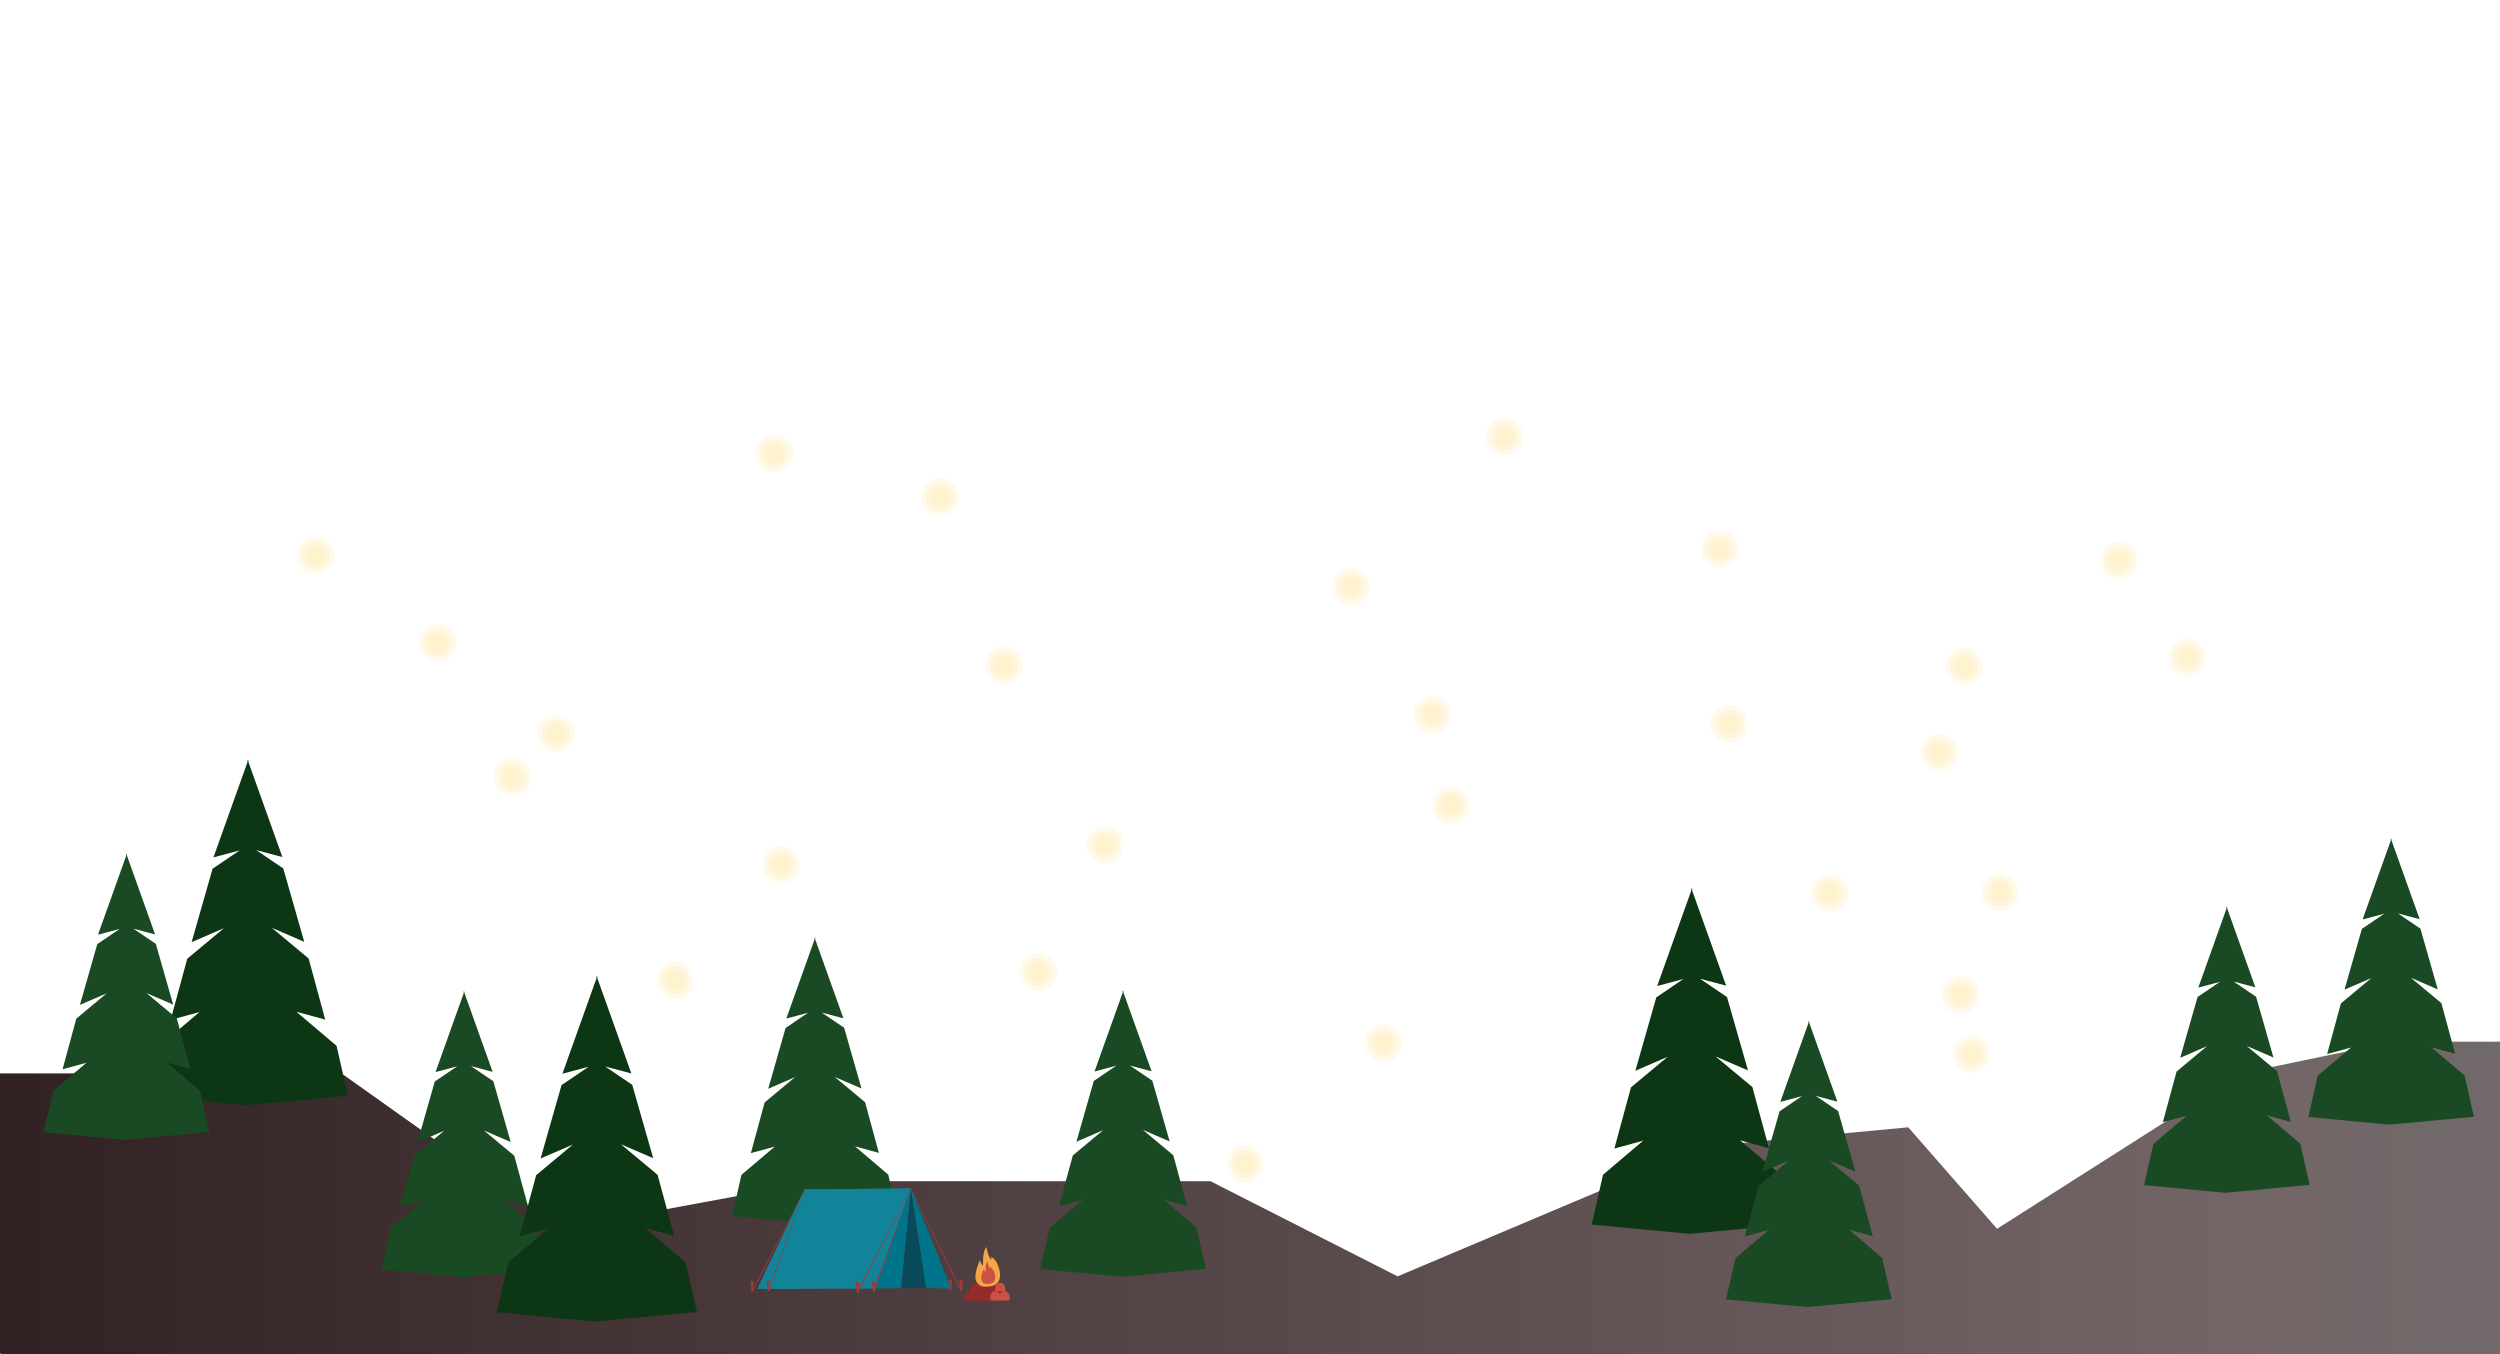 <?xml version="1.0" encoding="UTF-8"?> <svg xmlns="http://www.w3.org/2000/svg" width="1200" height="650" viewBox="0 0 1200 650" fill="none"><g clip-path="url(#clip0_12_40214)"><path d="M163.902 515.224H-3.559C-31.469 536.029 -89.725 580.077 -99.468 589.82C-111.647 601.999 89.306 693.341 107.574 693.341C122.189 693.341 846.433 729.878 1206.73 748.147L1359 658.533L1326.29 579.258L1292.94 549.058L1218.91 500H1148.88L1075.8 515.224L958.582 589.82L915.955 541.104L818.523 550.238L670.853 612.656L581.033 566.984H392.258L268.946 589.82L163.902 515.224Z" fill="url(#paint0_linear_12_40214)"></path><circle cx="151.5" cy="266.5" r="9" transform="rotate(-90 151.5 266.5)" fill="#FFF2CE" fill-opacity="0.4"></circle><circle cx="151.5" cy="266.5" r="6.75" transform="rotate(-90 151.5 266.5)" fill="#FFF2CE" fill-opacity="0.6"></circle><circle cx="151.5" cy="266.5" r="4.5" transform="rotate(-90 151.5 266.5)" fill="#FFF2CE"></circle><circle cx="210" cy="308.5" r="9" transform="rotate(-90 210 308.5)" fill="#FFF2CE" fill-opacity="0.4"></circle><circle cx="210" cy="308.5" r="6.75" transform="rotate(-90 210 308.5)" fill="#FFF2CE" fill-opacity="0.6"></circle><circle cx="210" cy="308.5" r="4.5" transform="rotate(-90 210 308.5)" fill="#FFF2CE"></circle><circle cx="267" cy="352" r="9" transform="rotate(-90 267 352)" fill="#FFF2CE" fill-opacity="0.4"></circle><circle cx="267" cy="352" r="6.75" transform="rotate(-90 267 352)" fill="#FFF2CE" fill-opacity="0.6"></circle><circle cx="267" cy="352" r="4.5" transform="rotate(-90 267 352)" fill="#FFF2CE"></circle><circle cx="246" cy="373" r="9" transform="rotate(-90 246 373)" fill="#FFF2CE" fill-opacity="0.4"></circle><circle cx="246" cy="373" r="6.75" transform="rotate(-90 246 373)" fill="#FFF2CE" fill-opacity="0.6"></circle><circle cx="246" cy="373" r="4.5" transform="rotate(-90 246 373)" fill="#FFF2CE"></circle><circle cx="324" cy="470.5" r="9" transform="rotate(-90 324 470.5)" fill="#FFF2CE" fill-opacity="0.4"></circle><circle cx="324" cy="470.5" r="6.75" transform="rotate(-90 324 470.5)" fill="#FFF2CE" fill-opacity="0.6"></circle><circle cx="324" cy="470.5" r="4.5" transform="rotate(-90 324 470.5)" fill="#FFF2CE"></circle><circle cx="375" cy="415" r="9" transform="rotate(-90 375 415)" fill="#FFF2CE" fill-opacity="0.4"></circle><circle cx="375" cy="415" r="6.75" transform="rotate(-90 375 415)" fill="#FFF2CE" fill-opacity="0.6"></circle><circle cx="375" cy="415" r="4.5" transform="rotate(-90 375 415)" fill="#FFF2CE"></circle><circle cx="878.141" cy="428.683" r="9" transform="rotate(40.993 878.141 428.683)" fill="#FFF2CE" fill-opacity="0.4"></circle><circle cx="878.141" cy="428.684" r="6.75" transform="rotate(40.993 878.141 428.684)" fill="#FFF2CE" fill-opacity="0.6"></circle><circle cx="878.141" cy="428.683" r="4.5" transform="rotate(40.993 878.141 428.683)" fill="#FFF2CE"></circle><circle cx="930.829" cy="361.197" r="9" transform="rotate(40.993 930.829 361.197)" fill="#FFF2CE" fill-opacity="0.4"></circle><circle cx="930.83" cy="361.197" r="6.75" transform="rotate(40.993 930.83 361.197)" fill="#FFF2CE" fill-opacity="0.6"></circle><circle cx="930.83" cy="361.197" r="4.5" transform="rotate(40.993 930.83 361.197)" fill="#FFF2CE"></circle><circle cx="942.826" cy="319.953" r="9" transform="rotate(40.993 942.826 319.953)" fill="#FFF2CE" fill-opacity="0.4"></circle><circle cx="942.827" cy="319.953" r="6.75" transform="rotate(40.993 942.827 319.953)" fill="#FFF2CE" fill-opacity="0.6"></circle><circle cx="942.827" cy="319.953" r="4.5" transform="rotate(40.993 942.827 319.953)" fill="#FFF2CE"></circle><circle cx="1016.88" cy="269.045" r="9" transform="rotate(40.993 1016.88 269.045)" fill="#FFF2CE" fill-opacity="0.4"></circle><circle cx="1016.88" cy="269.046" r="6.75" transform="rotate(40.993 1016.88 269.046)" fill="#FFF2CE" fill-opacity="0.6"></circle><circle cx="1016.88" cy="269.046" r="4.5" transform="rotate(40.993 1016.88 269.046)" fill="#FFF2CE"></circle><circle cx="1049.91" cy="315.641" r="9" transform="rotate(40.993 1049.91 315.641)" fill="#FFF2CE" fill-opacity="0.4"></circle><circle cx="1049.91" cy="315.642" r="6.75" transform="rotate(40.993 1049.91 315.642)" fill="#FFF2CE" fill-opacity="0.6"></circle><circle cx="1049.91" cy="315.641" r="4.5" transform="rotate(40.993 1049.91 315.641)" fill="#FFF2CE"></circle><circle cx="959.983" cy="428.266" r="9" transform="rotate(40.993 959.983 428.266)" fill="#FFF2CE" fill-opacity="0.4"></circle><circle cx="959.983" cy="428.267" r="6.75" transform="rotate(40.993 959.983 428.267)" fill="#FFF2CE" fill-opacity="0.6"></circle><circle cx="959.983" cy="428.266" r="4.5" transform="rotate(40.993 959.983 428.266)" fill="#FFF2CE"></circle><circle cx="941.098" cy="477.436" r="9" transform="rotate(40.993 941.098 477.436)" fill="#FFF2CE" fill-opacity="0.4"></circle><circle cx="941.098" cy="477.437" r="6.75" transform="rotate(40.993 941.098 477.437)" fill="#FFF2CE" fill-opacity="0.6"></circle><circle cx="941.099" cy="477.436" r="4.5" transform="rotate(40.993 941.099 477.436)" fill="#FFF2CE"></circle><circle cx="946.274" cy="505.782" r="9" transform="rotate(40.993 946.274 505.782)" fill="#FFF2CE" fill-opacity="0.4"></circle><circle cx="946.274" cy="505.782" r="6.75" transform="rotate(40.993 946.274 505.782)" fill="#FFF2CE" fill-opacity="0.6"></circle><circle cx="946.274" cy="505.782" r="4.5" transform="rotate(40.993 946.274 505.782)" fill="#FFF2CE"></circle><circle cx="648.5" cy="281.5" r="9" fill="#FFF2CE" fill-opacity="0.4"></circle><circle cx="648.5" cy="281.5" r="6.75" fill="#FFF2CE" fill-opacity="0.6"></circle><circle cx="648.5" cy="281.5" r="4.5" fill="#FFF2CE"></circle><circle cx="722" cy="209.5" r="9" fill="#FFF2CE" fill-opacity="0.4"></circle><circle cx="722" cy="209.5" r="6.75" fill="#FFF2CE" fill-opacity="0.6"></circle><circle cx="722" cy="209.5" r="4.5" fill="#FFF2CE"></circle><circle cx="825.5" cy="263.5" r="9" fill="#FFF2CE" fill-opacity="0.4"></circle><circle cx="825.5" cy="263.5" r="6.75" fill="#FFF2CE" fill-opacity="0.6"></circle><circle cx="825.5" cy="263.5" r="4.5" fill="#FFF2CE"></circle><circle cx="830" cy="347.5" r="9" fill="#FFF2CE" fill-opacity="0.4"></circle><circle cx="830" cy="347.5" r="6.75" fill="#FFF2CE" fill-opacity="0.6"></circle><circle cx="830" cy="347.5" r="4.5" fill="#FFF2CE"></circle><circle cx="687.5" cy="343" r="9" fill="#FFF2CE" fill-opacity="0.4"></circle><circle cx="687.5" cy="343" r="6.75" fill="#FFF2CE" fill-opacity="0.6"></circle><circle cx="687.5" cy="343" r="4.5" fill="#FFF2CE"></circle><circle cx="696.5" cy="386.5" r="9" fill="#FFF2CE" fill-opacity="0.4"></circle><circle cx="696.5" cy="386.5" r="6.75" fill="#FFF2CE" fill-opacity="0.6"></circle><circle cx="696.5" cy="386.5" r="4.5" fill="#FFF2CE"></circle><circle cx="597.664" cy="558.643" r="9" transform="rotate(60.666 597.664 558.643)" fill="#FFF2CE" fill-opacity="0.4"></circle><circle cx="597.664" cy="558.642" r="6.75" transform="rotate(60.666 597.664 558.642)" fill="#FFF2CE" fill-opacity="0.6"></circle><circle cx="597.664" cy="558.642" r="4.5" transform="rotate(60.666 597.664 558.642)" fill="#FFF2CE"></circle><circle cx="664.032" cy="500.7" r="9" transform="rotate(60.666 664.032 500.7)" fill="#FFF2CE" fill-opacity="0.4"></circle><circle cx="664.033" cy="500.699" r="6.75" transform="rotate(60.666 664.033 500.699)" fill="#FFF2CE" fill-opacity="0.6"></circle><circle cx="664.032" cy="500.7" r="4.5" transform="rotate(60.666 664.032 500.7)" fill="#FFF2CE"></circle><circle cx="498.499" cy="466.646" r="9" transform="rotate(90 498.499 466.646)" fill="#FFF2CE" fill-opacity="0.4"></circle><circle cx="498.499" cy="466.646" r="6.75" transform="rotate(90 498.499 466.646)" fill="#FFF2CE" fill-opacity="0.6"></circle><circle cx="498.499" cy="466.646" r="4.5" transform="rotate(90 498.499 466.646)" fill="#FFF2CE"></circle><circle cx="530.477" cy="405.661" r="9" transform="rotate(90 530.477 405.661)" fill="#FFF2CE" fill-opacity="0.4"></circle><circle cx="530.477" cy="405.661" r="6.75" transform="rotate(90 530.477 405.661)" fill="#FFF2CE" fill-opacity="0.6"></circle><circle cx="530.477" cy="405.661" r="4.5" transform="rotate(90 530.477 405.661)" fill="#FFF2CE"></circle><circle cx="481.978" cy="319.354" r="9" transform="rotate(90 481.978 319.354)" fill="#FFF2CE" fill-opacity="0.4"></circle><circle cx="481.978" cy="319.354" r="6.75" transform="rotate(90 481.978 319.354)" fill="#FFF2CE" fill-opacity="0.6"></circle><circle cx="481.978" cy="319.354" r="4.5" transform="rotate(90 481.978 319.354)" fill="#FFF2CE"></circle><circle cx="451.202" cy="238.574" r="9" transform="rotate(90 451.202 238.574)" fill="#FFF2CE" fill-opacity="0.4"></circle><circle cx="451.202" cy="238.574" r="6.75" transform="rotate(90 451.202 238.574)" fill="#FFF2CE" fill-opacity="0.6"></circle><circle cx="451.202" cy="238.574" r="4.5" transform="rotate(90 451.202 238.574)" fill="#FFF2CE"></circle><circle cx="371.755" cy="217.755" r="9" transform="rotate(90 371.755 217.755)" fill="#FFF2CE" fill-opacity="0.4"></circle><circle cx="371.755" cy="217.755" r="6.75" transform="rotate(90 371.755 217.755)" fill="#FFF2CE" fill-opacity="0.6"></circle><circle cx="371.755" cy="217.755" r="4.5" transform="rotate(90 371.755 217.755)" fill="#FFF2CE"></circle><g clip-path="url(#clip1_12_40214)"><path d="M161.556 502.009L142.263 485.64L156.103 489.415L148.135 460.056L130.52 445.377L146.038 452.088L135.972 416.858L122.97 408.05L135.553 411.405L119.232 365.702L119.244 364.564L119.028 365.139L118.776 364.42L118.764 365.882L102.455 411.537L115.05 408.182L102.036 416.989L91.97 452.232L107.488 445.521L89.873 460.2L81.905 489.559L95.745 485.784L76.452 502.141L71 526.047L117.878 530.505L167.008 525.915L161.556 502.009Z" fill="#0C3614"></path></g><g clip-path="url(#clip2_12_40214)"><path d="M854.552 563.739L835.259 547.371L849.1 551.145L841.131 521.787L823.516 507.108L839.034 513.818L828.968 478.588L815.966 469.781L828.549 473.136L812.228 427.433L812.24 426.294L812.024 426.869L811.772 426.15L811.76 427.612L795.452 473.268L808.046 469.912L795.032 478.72L784.966 513.962L800.484 507.252L782.869 521.931L774.901 551.289L788.741 547.514L769.448 563.871L763.996 587.777L810.874 592.235L860.004 587.646L854.552 563.739Z" fill="#0C3614"></path></g><g clip-path="url(#clip3_12_40214)"><path d="M1182.98 516.25L1167 502.697L1178.46 505.823L1171.87 481.515L1157.28 469.361L1170.13 474.917L1161.8 445.747L1151.03 438.455L1161.45 441.233L1147.93 403.392L1147.94 402.449L1147.77 402.925L1147.56 402.33L1147.55 403.541L1134.04 441.342L1144.47 438.564L1133.7 445.856L1125.36 475.036L1138.21 469.48L1123.63 481.634L1117.03 505.942L1128.49 502.816L1112.51 516.359L1108 536.153L1146.81 539.844L1187.49 536.044L1182.98 516.25Z" fill="#1A4A23"></path></g><g clip-path="url(#clip4_12_40214)"><path d="M1104.11 548.951L1088.14 535.398L1099.59 538.524L1093 514.216L1078.41 502.062L1091.26 507.618L1082.93 478.448L1072.16 471.156L1082.58 473.934L1069.07 436.093L1069.08 435.15L1068.9 435.627L1068.69 435.031L1068.68 436.242L1055.18 474.043L1065.6 471.265L1054.83 478.557L1046.49 507.737L1059.34 502.181L1044.76 514.335L1038.16 538.643L1049.62 535.518L1033.65 549.061L1029.13 568.854L1067.94 572.545L1108.62 568.745L1104.11 548.951Z" fill="#1A4A23"></path></g><g clip-path="url(#clip5_12_40214)"><path d="M903.478 603.806L887.504 590.253L898.963 593.378L892.366 569.07L877.781 556.916L890.629 562.472L882.295 533.303L871.53 526.01L881.948 528.788L868.435 490.947L868.444 490.005L868.266 490.481L868.058 489.886L868.048 491.096L854.544 528.898L864.972 526.12L854.197 533.412L845.863 562.591L858.711 557.035L844.127 569.189L837.529 593.497L848.988 590.372L833.014 603.915L828.5 623.709L867.313 627.4L907.992 623.6L903.478 603.806Z" fill="#1A4A23"></path></g><g clip-path="url(#clip6_12_40214)"><path d="M574.294 589.239L558.32 575.687L569.779 578.812L563.181 554.504L548.597 542.35L561.445 547.906L553.111 518.736L542.346 511.444L552.764 514.222L539.25 476.381L539.26 475.438L539.082 475.915L538.873 475.319L538.864 476.53L525.36 514.331L535.788 511.553L525.013 518.846L516.679 548.025L529.527 542.469L514.942 554.623L508.345 578.931L519.804 575.806L503.83 589.349L499.316 609.142L538.129 612.833L578.808 609.033L574.294 589.239Z" fill="#1A4A23"></path></g><g clip-path="url(#clip7_12_40214)"><path d="M426.361 563.812L410.387 550.259L421.846 553.384L415.248 529.076L400.664 516.922L413.512 522.478L405.178 493.309L394.413 486.016L404.831 488.794L391.317 450.953L391.327 450.011L391.149 450.487L390.94 449.892L390.93 451.102L377.427 488.903L387.855 486.125L377.08 493.418L368.746 522.597L381.594 517.041L367.009 529.195L360.411 553.503L371.871 550.378L355.897 563.921L351.383 583.715L390.196 587.405L430.875 583.605L426.361 563.812Z" fill="#1A4A23"></path></g><g clip-path="url(#clip8_12_40214)"><path d="M257.986 589.509L242.012 575.956L253.471 579.081L246.874 554.773L232.289 542.619L245.137 548.176L236.803 519.006L226.038 511.714L236.456 514.492L222.943 476.65L222.953 475.708L222.774 476.184L222.566 475.589L222.556 476.799L209.052 514.601L219.48 511.823L208.705 519.115L200.371 548.295L213.219 542.738L198.635 554.892L192.037 579.2L203.496 576.075L187.522 589.618L183.008 609.412L221.821 613.103L262.5 609.303L257.986 589.509Z" fill="#1A4A23"></path></g><g clip-path="url(#clip9_12_40214)"><path d="M95.978 523.558L80.004 510.005L91.463 513.13L84.865 488.822L70.281 476.668L83.129 482.224L74.795 453.055L64.03 445.762L74.448 448.54L60.935 410.699L60.944 409.757L60.766 410.233L60.557 409.638L60.548 410.848L47.044 448.65L57.472 445.871L46.697 453.164L38.363 482.343L51.211 476.787L36.627 488.941L30.029 513.249L41.488 510.124L25.514 523.667L21 543.461L59.813 547.151L100.492 543.351L95.978 523.558Z" fill="#1A4A23"></path></g><g clip-path="url(#clip10_12_40214)"><path d="M329.056 605.864L309.763 589.495L323.603 593.269L315.635 563.911L298.02 549.232L313.538 555.942L303.472 520.712L290.47 511.905L303.053 515.26L286.732 469.557L286.744 468.418L286.528 468.993L286.276 468.274L286.264 469.736L269.955 515.392L282.55 512.036L269.536 520.844L259.47 556.086L274.988 549.376L257.373 564.055L249.405 593.413L263.245 589.638L243.952 605.995L238.5 629.901L285.378 634.359L334.508 629.77L329.056 605.864Z" fill="#0C3614"></path></g><g clip-path="url(#clip11_12_40214)"><path d="M363.589 618.629L386.264 570.945L437.218 570.478L419.453 618.396L363.589 618.629Z" fill="#1CDCFF"></path><path d="M363.589 618.629L386.264 570.945L437.218 570.478L419.453 618.396L363.589 618.629Z" fill="black" fill-opacity="0.4"></path><path d="M437.218 570.478L432.542 618.276L419.453 618.396L437.218 570.478Z" fill="#00C2E6"></path><path d="M437.218 570.478L432.542 618.276L419.453 618.396L437.218 570.478Z" fill="black" fill-opacity="0.4"></path><path d="M456.384 618.47L437.218 570.478L444.543 618.162L456.384 618.47Z" fill="#00C2E6"></path><path d="M456.384 618.47L437.218 570.478L444.543 618.162L456.384 618.47Z" fill="black" fill-opacity="0.4"></path><path d="M444.543 618.162L432.542 618.276L437.218 570.478" fill="#0E7C91"></path><path d="M444.543 618.162L432.542 618.276L437.218 570.478" fill="black" fill-opacity="0.4"></path><path d="M360.722 620.005L360.205 614.937L361.924 614.872L361.423 619.995L360.722 620.005Z" fill="#9E3A3C"></path><path d="M386.264 570.945L361.422 619.996L360.926 619.961L386.124 570.935L386.264 570.945Z" fill="#9E3A3C"></path><path d="M368.464 619.792L367.942 614.724L369.666 614.664L369.16 619.787L368.464 619.792Z" fill="#9E3A3C"></path><path d="M386.264 570.945L369.159 619.787L368.707 619.822L386.124 570.935L386.264 570.945Z" fill="#9E3A3C"></path><path d="M411.259 620.428L410.742 615.36L412.461 615.295L411.954 620.418L411.259 620.428Z" fill="#9E3A3C"></path><path d="M411.954 620.418L437.213 570.478L437.069 570.483L411.259 620.428L411.954 620.418Z" fill="#9E3A3C"></path><path d="M419.001 620.214L418.479 615.146L420.198 615.081L419.696 620.209L419.001 620.214Z" fill="#9E3A3C"></path><path d="M419.696 620.209L437.213 570.478L437.069 570.483L419.001 620.214L419.696 620.209Z" fill="#9E3A3C"></path><path d="M455.848 619.32L455.331 614.251L457.05 614.187L456.543 619.31L455.848 619.32Z" fill="#9E3A3C"></path><path d="M461.006 619.479L460.489 614.41L462.208 614.346L461.701 619.469L461.006 619.479Z" fill="#9E3A3C"></path><path d="M437.069 570.483L461.006 619.479L461.701 619.469L437.213 570.478L437.069 570.483Z" fill="#9E3A3C"></path><path d="M480.052 615.677H468.718C466.944 615.677 465.508 617.168 465.508 619.006V620.179H478.025C477.801 619.732 477.667 619.21 477.667 618.643C477.667 617.023 478.736 615.712 480.057 615.677H480.052Z" fill="#942C2B"></path><path d="M480.107 615.667C480.107 615.667 480.072 615.672 480.052 615.672H480.162C480.162 615.672 480.127 615.667 480.107 615.667Z" fill="#942C2B"></path><path d="M480.162 615.677H480.053C478.726 615.712 477.662 617.023 477.662 618.643C477.662 619.205 477.797 619.727 478.02 620.179H482.189C482.413 619.732 482.547 619.21 482.547 618.643C482.547 617.023 481.479 615.712 480.157 615.677H480.162Z" fill="#CB5142"></path><path d="M482.105 619.762H470.338C468.499 619.762 467.008 621.252 467.008 623.091V624.264H479.998C479.764 623.817 479.625 623.295 479.625 622.728C479.625 621.108 480.733 619.797 482.105 619.762Z" fill="#942C2B"></path><path d="M482.16 619.757C482.16 619.757 482.12 619.762 482.105 619.762H482.219C482.219 619.762 482.18 619.757 482.165 619.757H482.16Z" fill="#942C2B"></path><path d="M482.219 619.762H482.105C480.728 619.797 479.625 621.108 479.625 622.728C479.625 623.29 479.764 623.812 479.998 624.264H484.326C484.56 623.817 484.699 623.295 484.699 622.728C484.699 621.108 483.591 619.797 482.219 619.762Z" fill="#CB5142"></path><path d="M477.762 619.762H465.995C464.156 619.762 462.665 621.252 462.665 623.091V624.264H475.655C475.421 623.817 475.282 623.295 475.282 622.728C475.282 621.108 476.39 619.797 477.762 619.762Z" fill="#942C2B"></path><path d="M477.822 619.757C477.822 619.757 477.782 619.762 477.767 619.762H477.882C477.882 619.762 477.842 619.757 477.827 619.757H477.822Z" fill="#942C2B"></path><path d="M477.876 619.762H477.762C476.385 619.797 475.282 621.108 475.282 622.728C475.282 623.29 475.421 623.812 475.655 624.264H479.983C480.217 623.817 480.356 623.295 480.356 622.728C480.356 621.108 479.248 619.797 477.876 619.762Z" fill="#CB5142"></path><path d="M473.553 617.59C473.553 617.59 470.01 618.201 468.579 614.932C467.147 611.662 470.348 604.919 470.348 604.919C470.348 604.919 471.232 607.369 471.709 607.369C472.186 607.369 471.163 600.968 473.548 598.583C473.548 598.583 474.229 603.348 475.794 604.645C475.794 604.645 476.102 603.796 475.486 603.214C475.486 603.214 477.19 603.726 478.447 606.077C479.71 608.427 482.945 617.62 473.543 617.585L473.553 617.59Z" fill="#F4A545"></path><path d="M474.045 616.288C474.045 616.288 472.032 616.636 471.217 614.778C470.402 612.919 472.226 609.088 472.226 609.088C472.226 609.088 472.728 610.479 473.001 610.479C473.274 610.479 472.693 606.842 474.045 605.485C474.045 605.485 474.432 608.194 475.322 608.929C475.322 608.929 475.496 608.447 475.148 608.114C475.148 608.114 476.117 608.402 476.832 609.739C477.548 611.076 479.387 616.303 474.045 616.283V616.288Z" fill="#CB5142"></path></g></g><defs><linearGradient id="paint0_linear_12_40214" x1="-100" y1="624.073" x2="1359" y2="624.073" gradientUnits="userSpaceOnUse"><stop stop-color="#2C1B1C"></stop><stop offset="0.801" stop-color="#736566"></stop><stop offset="1" stop-color="#6E6E6E"></stop></linearGradient><clipPath id="clip0_12_40214"><rect width="1200" height="650" fill="white"></rect></clipPath><clipPath id="clip1_12_40214"><rect width="96.008" height="166.085" fill="white" transform="translate(71 364.42)"></rect></clipPath><clipPath id="clip2_12_40214"><rect width="96.008" height="166.085" fill="white" transform="translate(763.996 426.15)"></rect></clipPath><clipPath id="clip3_12_40214"><rect width="79.492" height="137.514" fill="white" transform="translate(1108 402.33)"></rect></clipPath><clipPath id="clip4_12_40214"><rect width="79.492" height="137.514" fill="white" transform="translate(1029.13 435.031)"></rect></clipPath><clipPath id="clip5_12_40214"><rect width="79.492" height="137.514" fill="white" transform="translate(828.5 489.886)"></rect></clipPath><clipPath id="clip6_12_40214"><rect width="79.492" height="137.514" fill="white" transform="translate(499.316 475.319)"></rect></clipPath><clipPath id="clip7_12_40214"><rect width="79.492" height="137.514" fill="white" transform="translate(351.383 449.892)"></rect></clipPath><clipPath id="clip8_12_40214"><rect width="79.492" height="137.514" fill="white" transform="translate(183.008 475.589)"></rect></clipPath><clipPath id="clip9_12_40214"><rect width="79.492" height="137.514" fill="white" transform="translate(21 409.638)"></rect></clipPath><clipPath id="clip10_12_40214"><rect width="96.008" height="166.085" fill="white" transform="translate(238.5 468.274)"></rect></clipPath><clipPath id="clip11_12_40214"><rect width="127" height="57" fill="white" transform="translate(357.999 570.4)"></rect></clipPath></defs></svg> 